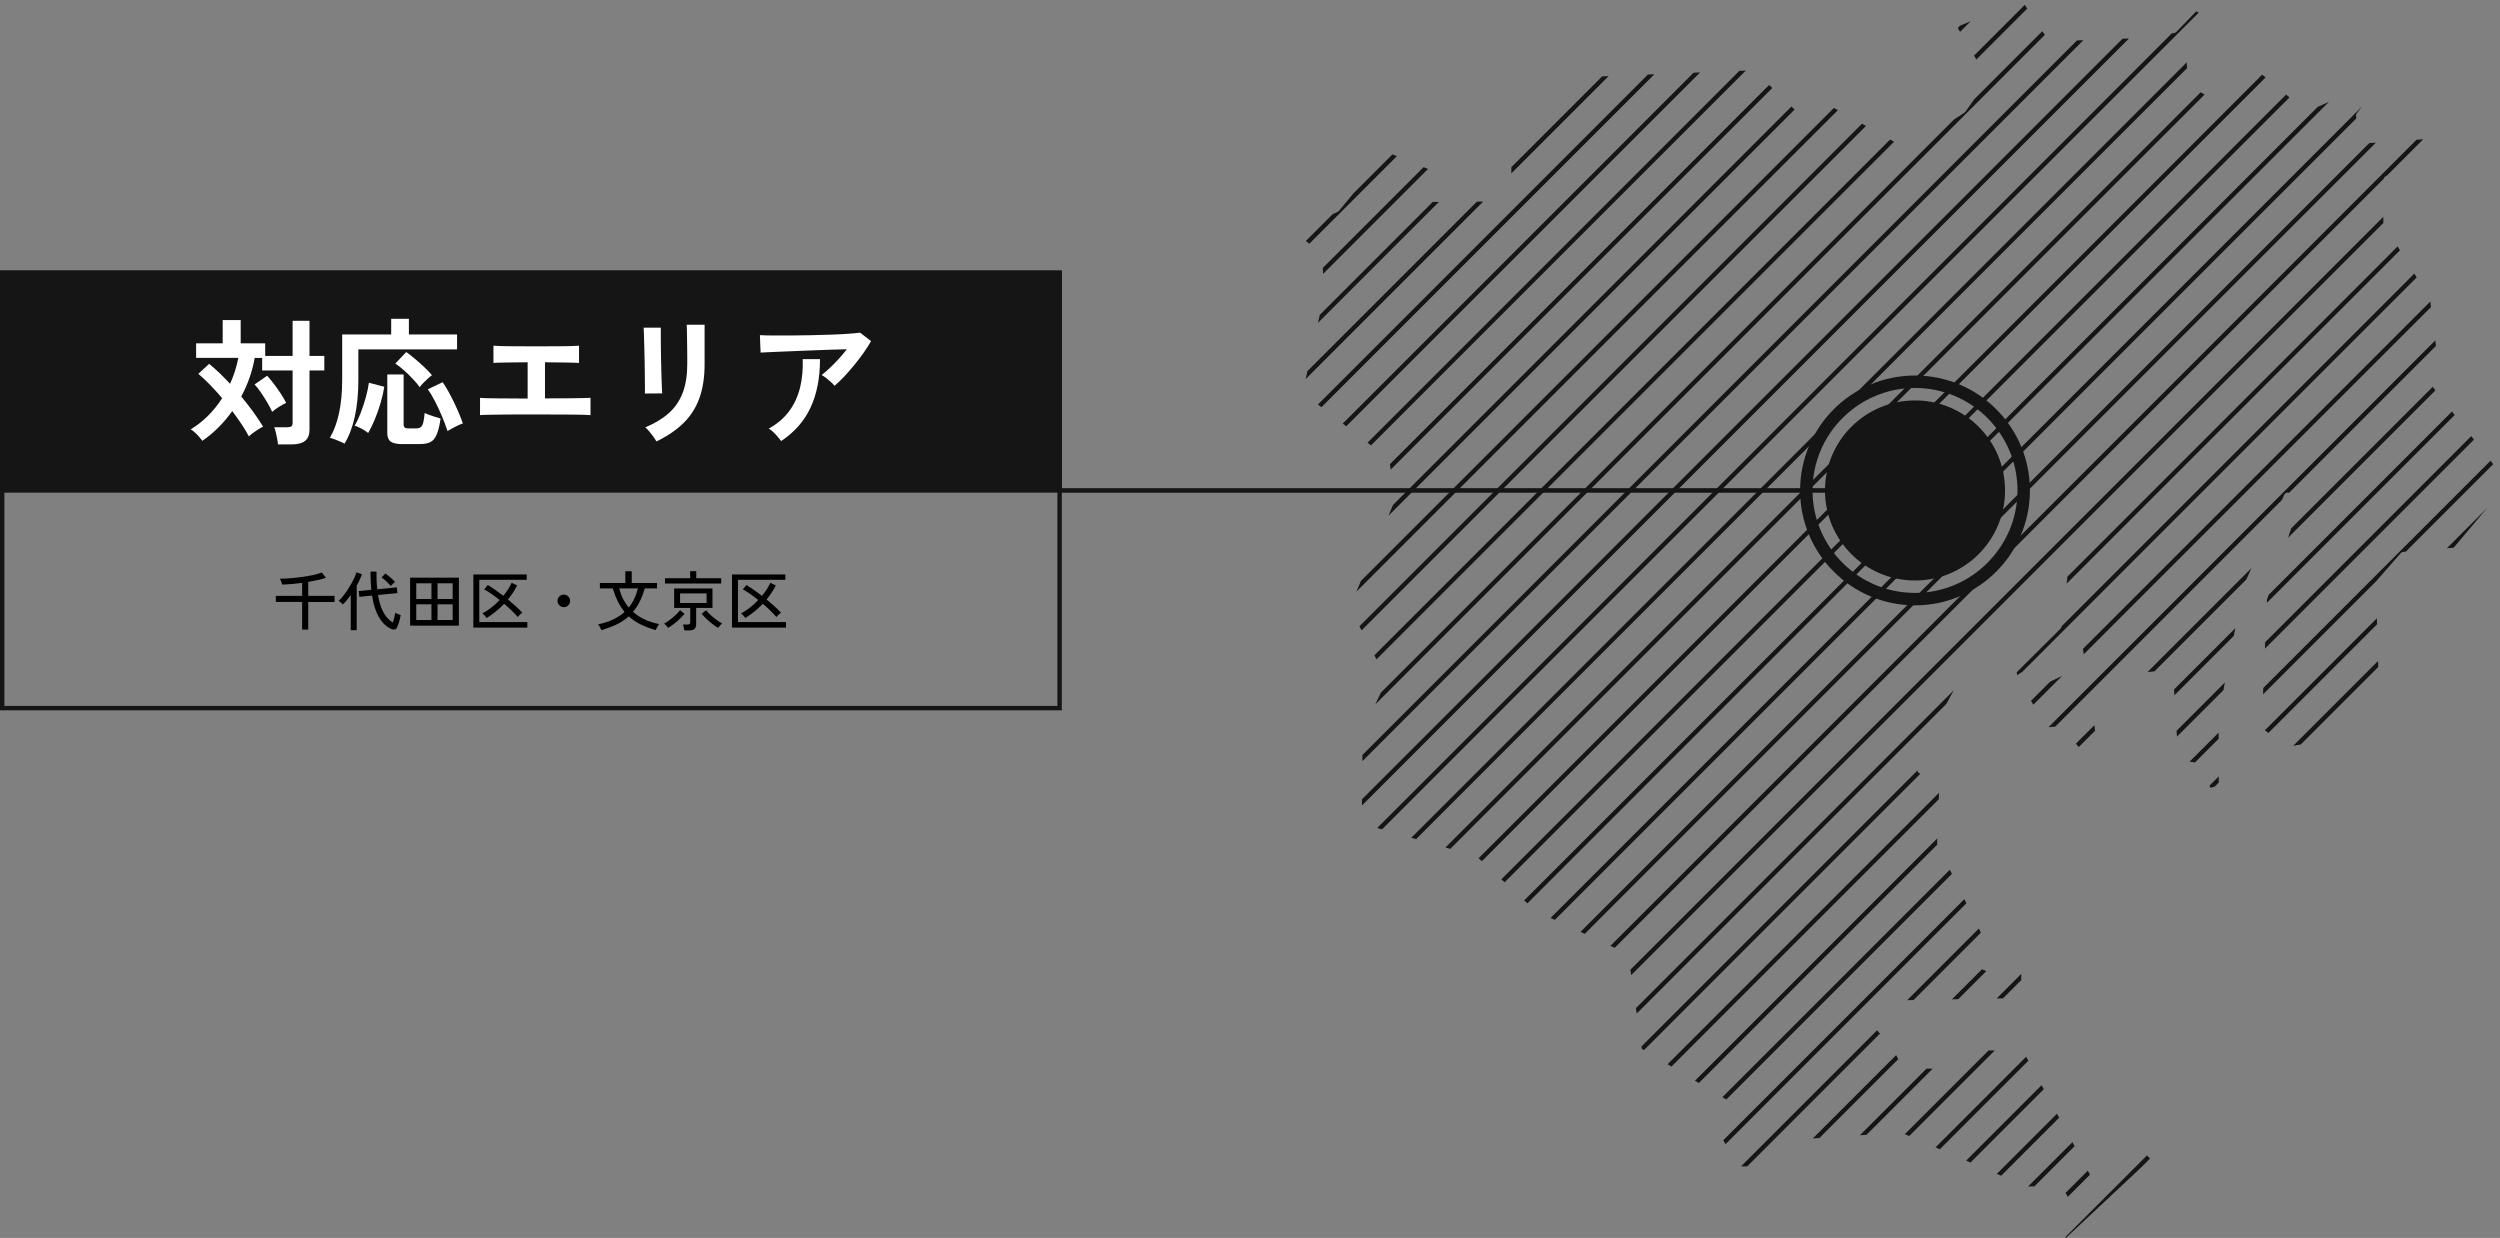 <?xml version="1.0" encoding="UTF-8"?><svg id="_レイヤー_2" xmlns="http://www.w3.org/2000/svg" width="1139.3" height="564.15" xmlns:xlink="http://www.w3.org/1999/xlink" viewBox="0 0 1139.3 564.15"><rect x="0" y="0" width="1139.3" height="564.15" fill="#808080" stroke="none"/><defs><style>.cls-1,.cls-2,.cls-3,.cls-4{stroke-width:0px;}.cls-2{fill:#151515;}.cls-3{fill:none;}.cls-4{fill:#fff;}.cls-5{clip-path:url(#clippath);}</style><clipPath id="clippath"><path class="cls-3" d="m937.55,557.94l3.91,6.21,38.5-36.05-6.19-5.95-18.17,14.84c-.38.31-.88.44-1.37.34-.48-.1-.9-.4-1.14-.84l-31.26-57.78h-27.57l-3.39,7.47c-.27.6-.84.99-1.53.97l-21.11-.28c-.61,0-1.17-.35-1.45-.89l-4.29-8.25c-.4-.77-.14-1.72.6-2.18l7.81-4.79-3.39-5.82-8.96,6.01c-.7.47-1.65.34-2.19-.31l-4.87-5.8c-.34-.4-.46-.94-.34-1.44.12-.51.47-.93.95-1.14l14.42-6.27c.2-.09.41-.13.63-.14l53.99-1.04v-10.82l-14.08-.69c-.21-.01-.41-.06-.6-.15l-6.32-2.86c-.48-.22-.83-.65-.94-1.17s.04-1.06.39-1.45l6.05-6.71-22.68-46c-.12-.25-.18-.52-.17-.8l1.22-31.72-8.54.18c-.91.01-1.65-.68-1.69-1.58l-.47-9.72c-.04-.91.66-1.68,1.56-1.73l10.55-.58.47-15.82c0-.26.08-.51.2-.74l9.78-18.01c.05-.09.11-.18.17-.26l44.67-54.92c.47-.57,1.25-.77,1.93-.48.68.29,1.09.99,1,1.72l-4.16,35.03c-.04.37-.21.72-.48.98l-19.92,19.82.19,1.31,26.96-16.91c.48-.3,1.07-.34,1.58-.1.51.24.86.72.94,1.28l1.33,9.83c.1.71-.28,1.4-.92,1.71l-25.77,12.48,9.67,15.5,5.25-.44c.54-.05,1.05.17,1.4.57l8.81,10.26,6.7-5.35-2.12-16.58c-.06-.43.06-.86.31-1.2l7.53-10.11c.28-.37.7-.61,1.16-.66l26.38-2.64c.45-.04.9.1,1.24.39.34.29.55.71.58,1.16l2.43,39.5,9.37,1.43c.59.09,1.08.49,1.3,1.04l3.93,10.23,3.81-1.1-.08-31.77c0-.11,0-.21.03-.32l11.18-58.43c.02-.13.06-.25.11-.37l18.61-41.59c.36-.81,1.3-1.19,2.13-.86l4.31,1.73c.82.33,1.24,1.24.95,2.07l-15.28,44.9-2.43,58.35,11.32,8.8,22.59-4.09,19.32-28.83-1.13-41.88c-.01-.42.14-.82.41-1.14l10.9-12.44c.28-.32.68-.52,1.11-.56l23-1.91,21.07-25.04-2.51-12.32-27.82-35.54c-.26-.34-.39-.76-.34-1.19l1.69-16.52-2.9-22.75-21.01-34.1c-.16-.27-.25-.57-.25-.89l.19-19.46c0-.61.35-1.17.89-1.45l19.85-10.33-1.65-6.61-28.95,2.07c-.89.07-1.69-.61-1.77-1.51l-.99-11.19c-.04-.42.09-.84.35-1.17l7.64-9.73-2.43-3.52-27.07,12.19c-.58.26-1.26.17-1.74-.24l-24.22-20.2-19.29,13.21c-.53.36-1.21.39-1.77.07l-7.1-4.11c-.47-.27-.78-.76-.82-1.3l-1.21-15.49c-.03-.34.05-.67.22-.96,3.4-5.84,7.07-12.41,7.94-14.35-.56-.5-1.9-1.29-3.33-1.99l-9.1,9.4c-.26.27-.61.45-.99.49l-20.5,2.48s-.09,0-.14.01l-35.34,1.31c-.6.02-1.12-.26-1.44-.74l-12.12-18.17-29.33,12.31,13.55,22.99c.33.56.3,1.26-.07,1.79l-9.66,13.83c-.12.17-.27.32-.45.44l-24.94,16.31c-.52.34-1.18.36-1.72.06l-33.84-19.04-15.75,1.62c-.48.05-.97-.12-1.32-.46l-18.4-17.79-78.62,3.18-10.85,13.58s-.04.04-.05.06l-21.02,23.73-.06,17.58c0,.91-.74,1.64-1.65,1.65l-38.54.27h-.01c-.52,0-1.01-.25-1.33-.66-.32-.42-.41-.97-.26-1.47l3.91-12.93-18.53-7.58-22.09,26.66c-.16.19-.36.35-.58.45l-15.68,7.19-3.8,2.41,11.89,8.9c.41.3.65.78.66,1.28l.5,19c0,.13,0,.27-.04.4l-9.5,43.28,39.01,29.99c.36.27.59.68.64,1.13l2.02,18.24c.03.28,0,.57-.12.83l-20.11,47.63,16.59,32.21c.24.46.25,1,.03,1.47l-10.71,22.68-.42,42.17,51.94,14.8c.25.07.48.2.67.38l26.61,24.6,41.36,19.32c.51.24.86.71.94,1.26l6.11,42.26,39.28,23.56c.28.17.51.42.65.72l2.61,5.55c.22.47.21,1.03-.04,1.49l-5.46,10.2,6.97,12.01,8.16.16,24.3-12.6c.2-.1.42-.17.65-.18l40.59-2.77c.27-.02.53.03.77.13l56.58,24.48,15.24-.26h.03c.6,0,1.15.32,1.44.84l3.53,6.22c.31.55.28,1.23-.08,1.76l-5.95,8.65Z"/></clipPath></defs><g id="service_area_OL"><g class="cls-5"><rect class="cls-2" x="-9.8" y="278.17" width="833.98" height="2" transform="translate(-78.14 369.69) rotate(-45)"/><rect class="cls-2" x="10.2" y="278.17" width="833.98" height="2" transform="translate(-72.29 383.83) rotate(-45)"/><rect class="cls-2" x="30.2" y="278.17" width="833.98" height="2" transform="translate(-66.43 397.97) rotate(-45)"/><rect class="cls-2" x="50.2" y="278.17" width="833.98" height="2" transform="translate(-60.57 412.12) rotate(-45)"/><rect class="cls-2" x="70.2" y="278.17" width="833.98" height="2" transform="translate(-54.71 426.26) rotate(-45)"/><rect class="cls-2" x="90.2" y="278.17" width="833.98" height="2" transform="translate(-48.85 440.4) rotate(-45)"/><rect class="cls-2" x="110.2" y="278.17" width="833.98" height="2" transform="translate(-43 454.54) rotate(-45)"/><rect class="cls-2" x="130.2" y="278.17" width="833.98" height="2" transform="translate(-37.14 468.69) rotate(-45)"/><rect class="cls-2" x="150.2" y="278.17" width="833.98" height="2" transform="translate(-31.28 482.83) rotate(-45)"/><rect class="cls-2" x="170.2" y="278.17" width="833.98" height="2" transform="translate(-25.42 496.97) rotate(-45)"/><rect class="cls-2" x="190.2" y="278.17" width="833.98" height="2" transform="translate(-19.56 511.11) rotate(-45)"/><rect class="cls-2" x="210.2" y="278.17" width="833.98" height="2" transform="translate(-13.71 525.25) rotate(-45)"/><rect class="cls-2" x="230.2" y="278.17" width="833.98" height="2" transform="translate(-7.85 539.4) rotate(-45)"/><rect class="cls-2" x="250.2" y="278.17" width="833.98" height="2" transform="translate(-1.99 553.54) rotate(-45)"/><rect class="cls-2" x="270.2" y="278.17" width="833.98" height="2" transform="translate(3.87 567.68) rotate(-45)"/><rect class="cls-2" x="290.2" y="278.17" width="833.98" height="2" transform="translate(9.72 581.82) rotate(-45)"/><rect class="cls-2" x="310.2" y="278.17" width="833.98" height="2" transform="translate(15.58 595.96) rotate(-45)"/><rect class="cls-2" x="330.2" y="278.17" width="833.98" height="2" transform="translate(21.44 610.11) rotate(-45)"/><rect class="cls-2" x="350.2" y="278.17" width="833.98" height="2" transform="translate(27.3 624.25) rotate(-45)"/><rect class="cls-2" x="370.2" y="278.17" width="833.98" height="2" transform="translate(33.16 638.39) rotate(-45)"/><rect class="cls-2" x="390.2" y="278.17" width="833.98" height="2" transform="translate(39.01 652.53) rotate(-45)"/><rect class="cls-2" x="410.2" y="278.17" width="833.98" height="2" transform="translate(44.87 666.67) rotate(-45)"/><rect class="cls-2" x="430.2" y="278.17" width="833.98" height="2" transform="translate(50.73 680.82) rotate(-45)"/><rect class="cls-2" x="450.2" y="278.17" width="833.98" height="2" transform="translate(56.59 694.96) rotate(-45)"/><rect class="cls-2" x="470.2" y="278.17" width="833.98" height="2" transform="translate(62.45 709.1) rotate(-45)"/><rect class="cls-2" x="490.2" y="278.17" width="833.98" height="2" transform="translate(68.3 723.24) rotate(-45)"/><rect class="cls-2" x="510.2" y="278.17" width="833.98" height="2" transform="translate(74.16 737.39) rotate(-45)"/><rect class="cls-2" x="530.2" y="278.17" width="833.98" height="2" transform="translate(80.02 751.53) rotate(-45)"/><rect class="cls-2" x="550.2" y="278.17" width="833.98" height="2" transform="translate(85.88 765.67) rotate(-45)"/><rect class="cls-2" x="570.2" y="278.17" width="833.98" height="2" transform="translate(91.73 779.81) rotate(-45)"/><rect class="cls-2" x="590.2" y="278.17" width="833.98" height="2" transform="translate(97.59 793.95) rotate(-45)"/><rect class="cls-2" x="610.2" y="278.17" width="833.98" height="2" transform="translate(103.45 808.1) rotate(-45)"/><rect class="cls-2" x="630.2" y="278.17" width="833.98" height="2" transform="translate(109.31 822.24) rotate(-45)"/><rect class="cls-2" x="650.2" y="278.17" width="833.98" height="2" transform="translate(115.17 836.38) rotate(-45)"/><rect class="cls-2" x="670.2" y="278.17" width="833.98" height="2" transform="translate(121.02 850.52) rotate(-45)"/><rect class="cls-2" x="690.2" y="278.17" width="833.98" height="2" transform="translate(126.88 864.67) rotate(-45)"/><rect class="cls-2" x="710.2" y="278.17" width="833.98" height="2" transform="translate(132.74 878.81) rotate(-45)"/><rect class="cls-2" x="730.2" y="278.17" width="833.98" height="2" transform="translate(138.6 892.95) rotate(-45)"/><rect class="cls-2" x="750.2" y="278.17" width="833.98" height="2" transform="translate(144.46 907.09) rotate(-45)"/><rect class="cls-2" x="770.2" y="278.17" width="833.98" height="2" transform="translate(150.31 921.23) rotate(-45)"/><rect class="cls-2" x="790.2" y="278.17" width="833.98" height="2" transform="translate(156.17 935.38) rotate(-45)"/><rect class="cls-2" x="810.2" y="278.17" width="833.98" height="2" transform="translate(162.03 949.52) rotate(-45)"/><rect class="cls-2" x="830.2" y="278.17" width="833.98" height="2" transform="translate(167.89 963.66) rotate(-45)"/><rect class="cls-2" x="850.2" y="278.17" width="833.98" height="2" transform="translate(173.74 977.8) rotate(-45)"/><rect class="cls-2" x="870.2" y="278.17" width="833.98" height="2" transform="translate(179.6 991.94) rotate(-45)"/><rect class="cls-2" x="890.2" y="278.17" width="833.98" height="2" transform="translate(185.46 1006.09) rotate(-45)"/></g><circle class="cls-2" cx="872.71" cy="223.51" r="41.03"/><path class="cls-2" d="m872.71,171.13c-28.88,0-52.37,23.49-52.37,52.37s23.49,52.37,52.37,52.37,52.37-23.49,52.37-52.37-23.49-52.37-52.37-52.37Zm0,99.07c-25.75,0-46.7-20.95-46.7-46.7s20.95-46.7,46.7-46.7,46.7,20.95,46.7,46.7-20.95,46.7-46.7,46.7Z"/><rect class="cls-2" x="482.83" y="222.47" width="389.88" height="2.07"/><path class="cls-2" d="m483.89,323.72H0V123.29h483.89v200.43Zm-481.89-2h479.89V125.29H2v196.43Z"/><rect class="cls-2" x="1" y="124.29" width="481.89" height="99.21"/><path class="cls-2" d="m483.89,224.51H0v-101.21h483.89v101.21ZM2,222.51h479.89v-97.21H2v97.21Z"/><path class="cls-4" d="m126.67,202.51c-.04-.72-.16-1.57-.35-2.55-.19-.99-.4-1.97-.63-2.93-.23-.97-.47-1.74-.73-2.33h5.93c.88,0,1.51-.14,1.89-.41.38-.27.57-.83.57-1.67v-23.78h-13.88v-5.74h-3.41c-1.05,6.1-3.09,11.96-6.12,17.6,1.93,2.31,3.75,4.65,5.46,7,1.7,2.36,3.21,4.6,4.51,6.75-.63.25-1.37.65-2.21,1.2-.84.55-1.65,1.1-2.43,1.67-.78.57-1.4,1.08-1.86,1.55-.93-1.81-2.05-3.69-3.38-5.65-1.32-1.96-2.72-3.92-4.19-5.9-3.95,5.55-8.5,10.07-13.62,13.56-.63-.88-1.44-1.84-2.43-2.87-.99-1.03-1.95-1.82-2.87-2.37,2.69-1.6,5.27-3.6,7.73-6.02,2.46-2.42,4.66-5.14,6.59-8.17-1.81-2.14-3.65-4.17-5.52-6.09-1.87-1.91-3.65-3.58-5.33-5.01l4.92-4.54c1.51,1.22,3.08,2.61,4.7,4.16,1.62,1.56,3.23,3.2,4.83,4.92,1.68-3.62,2.94-7.55,3.78-11.8h-19.24v-6.62h12.11v-10.6h8.2v10.6h11.17v5.74h12.49v-16.02h7.7v16.02h6.75v6.62h-6.75v26.94c0,2.36-.67,4.07-2.02,5.14-1.35,1.07-3.39,1.61-6.12,1.61h-6.24Zm-2.65-14.82c-.46-1.09-1.15-2.42-2.05-3.97-.9-1.56-1.88-3.11-2.93-4.67-1.05-1.56-2.06-2.84-3.03-3.85l5.74-3.97c1.09,1.22,2.19,2.55,3.28,4.01,1.09,1.45,2.11,2.9,3.06,4.35.95,1.45,1.71,2.79,2.3,4.01-.93.42-2.01,1.02-3.25,1.8-1.24.78-2.28,1.55-3.12,2.3Z"/><path class="cls-4" d="m157.01,202.19c-.55-.34-1.26-.68-2.14-1.04-.88-.36-1.73-.69-2.55-1.01-.82-.32-1.48-.52-1.99-.6,1.85-3.15,3.25-6.94,4.19-11.35s1.42-9.5,1.42-15.27v-20.5h22.33v-7.13h8.07v7.13h21.95v6.81h-44.98v13.81c0,6.39-.55,12.03-1.64,16.91-1.09,4.88-2.65,8.96-4.67,12.24Zm10.79-4.86c-.8-.67-1.82-1.33-3.06-1.99-1.24-.65-2.28-1.1-3.12-1.36.97-1.6,1.89-3.55,2.78-5.87.88-2.31,1.66-4.69,2.33-7.13.67-2.44,1.14-4.63,1.39-6.56l7,1.83c-.34,2.23-.87,4.62-1.61,7.16-.74,2.54-1.6,5.03-2.59,7.44-.99,2.42-2.03,4.57-3.12,6.47Zm15.52,5.05c-2.48,0-4.24-.38-5.27-1.14-1.03-.76-1.55-2.04-1.55-3.85v-26.75h7.44v22.9c0,1.14.67,1.7,2.02,1.7h3.6c.97,0,1.7-.2,2.21-.6.5-.4.88-1.11,1.14-2.14.25-1.03.46-2.47.63-4.32.55.29,1.26.6,2.14.92.88.32,1.79.62,2.71.91.92.29,1.72.53,2.4.69-.46,3.2-1.05,5.64-1.77,7.32-.72,1.68-1.67,2.83-2.87,3.44-1.2.61-2.83.91-4.89.91h-7.95Zm7.95-25.93c-.8-1.14-1.83-2.38-3.09-3.72-1.26-1.35-2.6-2.65-4.01-3.91-1.41-1.26-2.74-2.31-4.01-3.15l4.98-5.24c1.18.84,2.47,1.85,3.88,3.03,1.41,1.18,2.81,2.42,4.19,3.72,1.39,1.3,2.61,2.57,3.66,3.79-.59.42-1.26.98-2.02,1.67s-1.46,1.38-2.11,2.05c-.65.67-1.15,1.26-1.48,1.77Zm12.68,20c-.72-2.19-1.58-4.48-2.59-6.88-1.01-2.4-2.07-4.67-3.19-6.81-1.11-2.14-2.18-3.93-3.19-5.36l6.75-3.22c.8,1.14,1.64,2.49,2.52,4.07.88,1.58,1.74,3.24,2.59,4.98.84,1.75,1.62,3.46,2.33,5.14.71,1.68,1.3,3.22,1.77,4.6-.93.29-2.08.8-3.47,1.51-1.39.72-2.57,1.37-3.53,1.96Z"/><path class="cls-4" d="m218.76,189.2v-7.88c1.39.13,3.99.2,7.82.22,3.83.02,8.45.05,13.88.09v-16.53c-2.36,0-4.62.02-6.78.06-2.17.04-4.03.07-5.58.09-1.56.02-2.63.07-3.22.16v-7.88c1.22.13,3.56.21,7.03.25,3.47.04,7.69.06,12.65.06s8.93-.02,12.4-.06c3.47-.04,5.77-.13,6.91-.25v7.88c-.93-.08-2.72-.15-5.39-.19-2.67-.04-6.05-.08-10.12-.13v16.46c3.45,0,6.61,0,9.49-.03,2.88-.02,5.3-.05,7.25-.09,1.96-.04,3.29-.08,4.01-.13v7.88c-1.35-.13-4.19-.21-8.55-.25-4.35-.04-9.79-.06-16.31-.06h-8.2c-2.73,0-5.29.02-7.66.06-2.38.04-4.41.07-6.09.09-1.68.02-2.86.07-3.53.16Z"/><path class="cls-4" d="m293.89,179.36c.04-.38.05-1.31.03-2.81-.02-1.49-.04-3.31-.06-5.46-.02-2.14-.05-4.39-.09-6.75-.04-2.35-.09-4.6-.16-6.75-.06-2.14-.12-3.96-.16-5.46-.04-1.49-.08-2.43-.13-2.81h7.82v2.9c0,1.47,0,3.25.03,5.33.02,2.08.05,4.26.09,6.53.04,2.27.09,4.47.16,6.59.06,2.12.13,3.95.19,5.49.06,1.54.12,2.58.16,3.12l-7.88.06Zm5.24,21.83c-.29-.59-.73-1.28-1.29-2.08-.57-.8-1.19-1.6-1.86-2.4-.67-.8-1.3-1.45-1.89-1.96,4.33-1.81,7.91-3.97,10.72-6.5,2.82-2.52,4.92-5.6,6.31-9.24,1.39-3.64,2.08-7.98,2.08-13.03v-2.9c0-.92-.01-2.12-.03-3.6-.02-1.47-.04-2.99-.06-4.54-.02-1.56-.04-2.96-.06-4.23-.02-1.26-.05-2.17-.09-2.71h8.14v17.98c0,5.89-.78,11.01-2.33,15.36-1.56,4.35-3.95,8.14-7.19,11.35-3.24,3.22-7.38,6.04-12.43,8.48Z"/><path class="cls-4" d="m380.31,175.82c-.38-.5-.92-1.07-1.61-1.7s-1.42-1.24-2.18-1.83c-.76-.59-1.45-1.05-2.08-1.39,1.14-.88,2.38-1.96,3.72-3.22,1.35-1.26,2.69-2.63,4.04-4.1,1.35-1.47,2.59-2.94,3.72-4.42-2.31.04-4.97.12-7.98.22-3.01.11-6.1.22-9.27.35-3.18.13-6.24.25-9.18.38-2.94.13-5.55.23-7.82.32-2.27.08-3.95.17-5.05.25l-.32-7.95c1.39.08,3.29.14,5.71.16,2.42.02,5.13.02,8.14,0,3.01-.02,6.11-.06,9.3-.13,3.2-.06,6.28-.15,9.24-.25,2.96-.1,5.61-.24,7.95-.41,2.33-.17,4.11-.34,5.33-.5l4.98,3.85c-.93,1.68-2.06,3.47-3.41,5.36-1.35,1.89-2.79,3.77-4.32,5.65-1.54,1.87-3.07,3.62-4.6,5.24-1.54,1.62-2.98,3-4.32,4.13Zm-24.35,25.17c-.38-.55-.88-1.19-1.51-1.92-.63-.74-1.3-1.45-2.02-2.14-.72-.69-1.41-1.23-2.08-1.61,3.91-2.19,7.02-4.86,9.34-8.01,2.31-3.15,3.95-6.73,4.92-10.72.97-3.99,1.37-8.3,1.2-12.93h7.88c0,8.58-1.44,15.95-4.32,22.11-2.88,6.16-7.35,11.24-13.4,15.23Z"/><path class="cls-1" d="m137.69,286.89v-12.58h-11.99v-2.77h11.99v-5.92c-1.61.22-3.19.39-4.74.53-1.55.14-2.99.23-4.3.27-.06-.22-.15-.5-.28-.85-.13-.35-.27-.71-.43-1.06-.16-.35-.29-.62-.41-.79,1.41,0,2.99-.07,4.71-.21,1.73-.14,3.48-.32,5.26-.56,1.78-.24,3.46-.52,5.05-.87,1.59-.34,2.96-.73,4.1-1.16l1.92,2.39c-1.1.37-2.35.72-3.74,1.03-1.4.31-2.85.6-4.36.85v6.37h11.99v2.77h-11.99v12.58h-2.77Z"/><path class="cls-1" d="m159.85,287.19v-16.03c-1.2,1.71-2.41,3.14-3.62,4.3-.22-.27-.51-.57-.87-.88-.36-.31-.71-.57-1.05-.77.59-.51,1.22-1.17,1.89-1.99s1.33-1.72,1.99-2.71c.66-.99,1.28-2,1.86-3.02.58-1.02,1.08-1.99,1.49-2.9.41-.91.71-1.7.88-2.37l2.5.85c-.26.83-.59,1.68-1,2.56s-.86,1.78-1.36,2.68v20.27h-2.71Zm18.51-.53c-.75-.31-1.55-.81-2.4-1.47s-1.7-1.59-2.53-2.77c-.83-1.18-1.59-2.67-2.27-4.48s-1.21-3.99-1.61-6.54l-5.78.59-.29-2.62,5.72-.56c-.08-.96-.15-1.97-.21-3.04-.06-1.06-.1-2.17-.12-3.33v-1.94h2.71v1.92c0,1.14.03,2.21.09,3.23.06,1.01.14,1.98.24,2.9l8.93-.88.27,2.62-8.84.85c.43,2.57,1.02,4.71,1.75,6.39s1.55,3.03,2.43,4.01c.88.98,1.75,1.7,2.59,2.15.22-.69.44-1.46.66-2.33.23-.86.38-1.57.46-2.12.14.1.36.22.68.37.31.15.64.29.99.41.34.13.6.22.78.28-.1.65-.25,1.34-.44,2.08-.2.74-.41,1.43-.63,2.08-.23.65-.45,1.18-.66,1.59-.26.47-.59.75-1.02.84-.42.09-.92.01-1.49-.22Zm-.27-19.63c-.37-.43-.81-.9-1.3-1.4-.49-.5-.99-.97-1.5-1.41-.51-.44-.97-.79-1.38-1.05l1.71-1.83c.45.29.96.68,1.53,1.16.57.48,1.11.97,1.64,1.46.52.49.92.91,1.19,1.27-.16.1-.36.27-.62.52-.26.25-.51.49-.75.74s-.42.43-.52.54Z"/><path class="cls-1" d="m186.9,285.12v-21.87h22.22v21.87h-22.22Zm2.8-12.14h6.92v-7.16h-6.92v7.16Zm0,9.58h6.92v-7.16h-6.92v7.16Zm9.69-9.58h6.9v-7.16h-6.9v7.16Zm0,9.58h6.9v-7.16h-6.9v7.16Z"/><path class="cls-1" d="m215.72,286.01v-24.22h24.31v2.45h-21.6v19.24h21.89v2.53h-24.6Zm6.04-4.39c-.12-.2-.29-.43-.53-.71-.24-.28-.48-.55-.74-.81-.26-.27-.47-.46-.65-.58,1.34-.67,2.68-1.53,4.02-2.59,1.35-1.06,2.62-2.22,3.82-3.48-1.26-1.02-2.5-1.95-3.71-2.8-1.22-.84-2.32-1.53-3.3-2.06l1.62-2c1,.61,2.12,1.34,3.34,2.2,1.23.85,2.48,1.77,3.76,2.75.81-1,1.54-2.01,2.2-3.02.66-1.01,1.18-1.99,1.58-2.93l2.5,1.21c-.57,1.14-1.21,2.24-1.93,3.32-.72,1.07-1.48,2.1-2.28,3.08,1.24,1,2.43,2.02,3.57,3.05,1.14,1.03,2.14,2.01,3.01,2.93-.18.12-.41.3-.69.55-.29.25-.56.5-.81.77s-.44.5-.56.69c-.79-.92-1.72-1.91-2.8-2.95-1.08-1.04-2.22-2.07-3.42-3.09-1.26,1.32-2.56,2.52-3.92,3.61-1.36,1.09-2.71,2.05-4.07,2.87Z"/><path class="cls-1" d="m256.94,276.7c-.79,0-1.46-.28-2.02-.84-.56-.56-.84-1.23-.84-2.02s.28-1.48.84-2.03c.56-.55,1.23-.83,2.02-.83s1.48.28,2.03.83.83,1.23.83,2.03-.28,1.46-.83,2.02c-.55.56-1.23.84-2.03.84Z"/><path class="cls-1" d="m274.01,287.16c-.06-.22-.17-.5-.34-.84-.17-.34-.35-.68-.56-1.02-.21-.33-.4-.59-.57-.77,2.51-.51,4.78-1.24,6.79-2.18,2.01-.94,3.78-2.1,5.29-3.48-2.22-2.69-4.02-6.27-5.39-10.73h-5.86v-2.45h11.61v-5.36h2.92v5.36h11.52v2.45h-5.57c-.67,2.26-1.44,4.27-2.33,6.03-.88,1.76-1.9,3.31-3.04,4.67,3.06,2.73,7.03,4.59,11.9,5.57-.16.18-.35.45-.57.81-.23.36-.43.72-.6,1.08-.18.35-.3.64-.38.86-2.59-.75-4.9-1.62-6.91-2.62s-3.81-2.22-5.38-3.65c-1.59,1.43-3.41,2.65-5.47,3.64-2.05.99-4.41,1.87-7.06,2.64Zm12.52-10.31c1.94-2.36,3.34-5.25,4.18-8.69h-8.52c.86,3.38,2.31,6.28,4.33,8.69Z"/><path class="cls-1" d="m304.45,286.13c-.2-.27-.48-.62-.84-1.03-.36-.41-.68-.72-.96-.91.57-.29,1.19-.68,1.87-1.16s1.37-1.01,2.06-1.59,1.34-1.16,1.92-1.75c.58-.59,1.05-1.13,1.4-1.62l2.06,1.65c-.63.77-1.38,1.56-2.24,2.37-.86.82-1.75,1.58-2.67,2.28s-1.78,1.3-2.61,1.77Zm-1.41-20.21v-2.42h11.49v-3.21h2.77v3.21h11.37v2.42h-25.64Zm8.81,21.36c-.04-.37-.12-.83-.24-1.38-.12-.55-.25-.98-.38-1.3h2.18c.41,0,.71-.07.88-.22.18-.15.27-.41.27-.78v-6.54h-7.34v-8.87h17.47v8.87h-7.43v7.46c0,.96-.26,1.67-.78,2.11-.52.44-1.33.66-2.43.66h-2.21Zm-1.92-12.49h12.08v-4.36h-12.08v4.36Zm17.33,11.34c-.81-.47-1.67-1.06-2.59-1.77s-1.81-1.47-2.67-2.28c-.85-.81-1.61-1.61-2.25-2.37l2.03-1.59c.55.69,1.25,1.42,2.11,2.21.85.79,1.74,1.51,2.67,2.18.92.67,1.76,1.2,2.5,1.59-.28.24-.59.57-.96.99-.36.42-.64.77-.84,1.05Z"/><path class="cls-1" d="m333.59,286.01v-24.22h24.31v2.45h-21.6v19.24h21.89v2.53h-24.6Zm6.04-4.39c-.12-.2-.29-.43-.53-.71-.24-.28-.48-.55-.74-.81-.26-.27-.47-.46-.65-.58,1.34-.67,2.68-1.53,4.02-2.59,1.35-1.06,2.62-2.22,3.82-3.48-1.26-1.02-2.5-1.95-3.71-2.8-1.22-.84-2.32-1.53-3.3-2.06l1.62-2c1,.61,2.12,1.34,3.34,2.2,1.23.85,2.48,1.77,3.76,2.75.81-1,1.54-2.01,2.2-3.02.66-1.01,1.18-1.99,1.58-2.93l2.5,1.21c-.57,1.14-1.21,2.24-1.93,3.32-.72,1.07-1.48,2.1-2.28,3.08,1.24,1,2.43,2.02,3.57,3.05,1.14,1.03,2.14,2.01,3.01,2.93-.18.12-.41.3-.69.55-.29.25-.56.5-.81.77s-.44.5-.56.69c-.79-.92-1.72-1.91-2.8-2.95-1.08-1.04-2.22-2.07-3.42-3.09-1.26,1.32-2.56,2.52-3.92,3.61-1.36,1.09-2.71,2.05-4.07,2.87Z"/></g></svg>